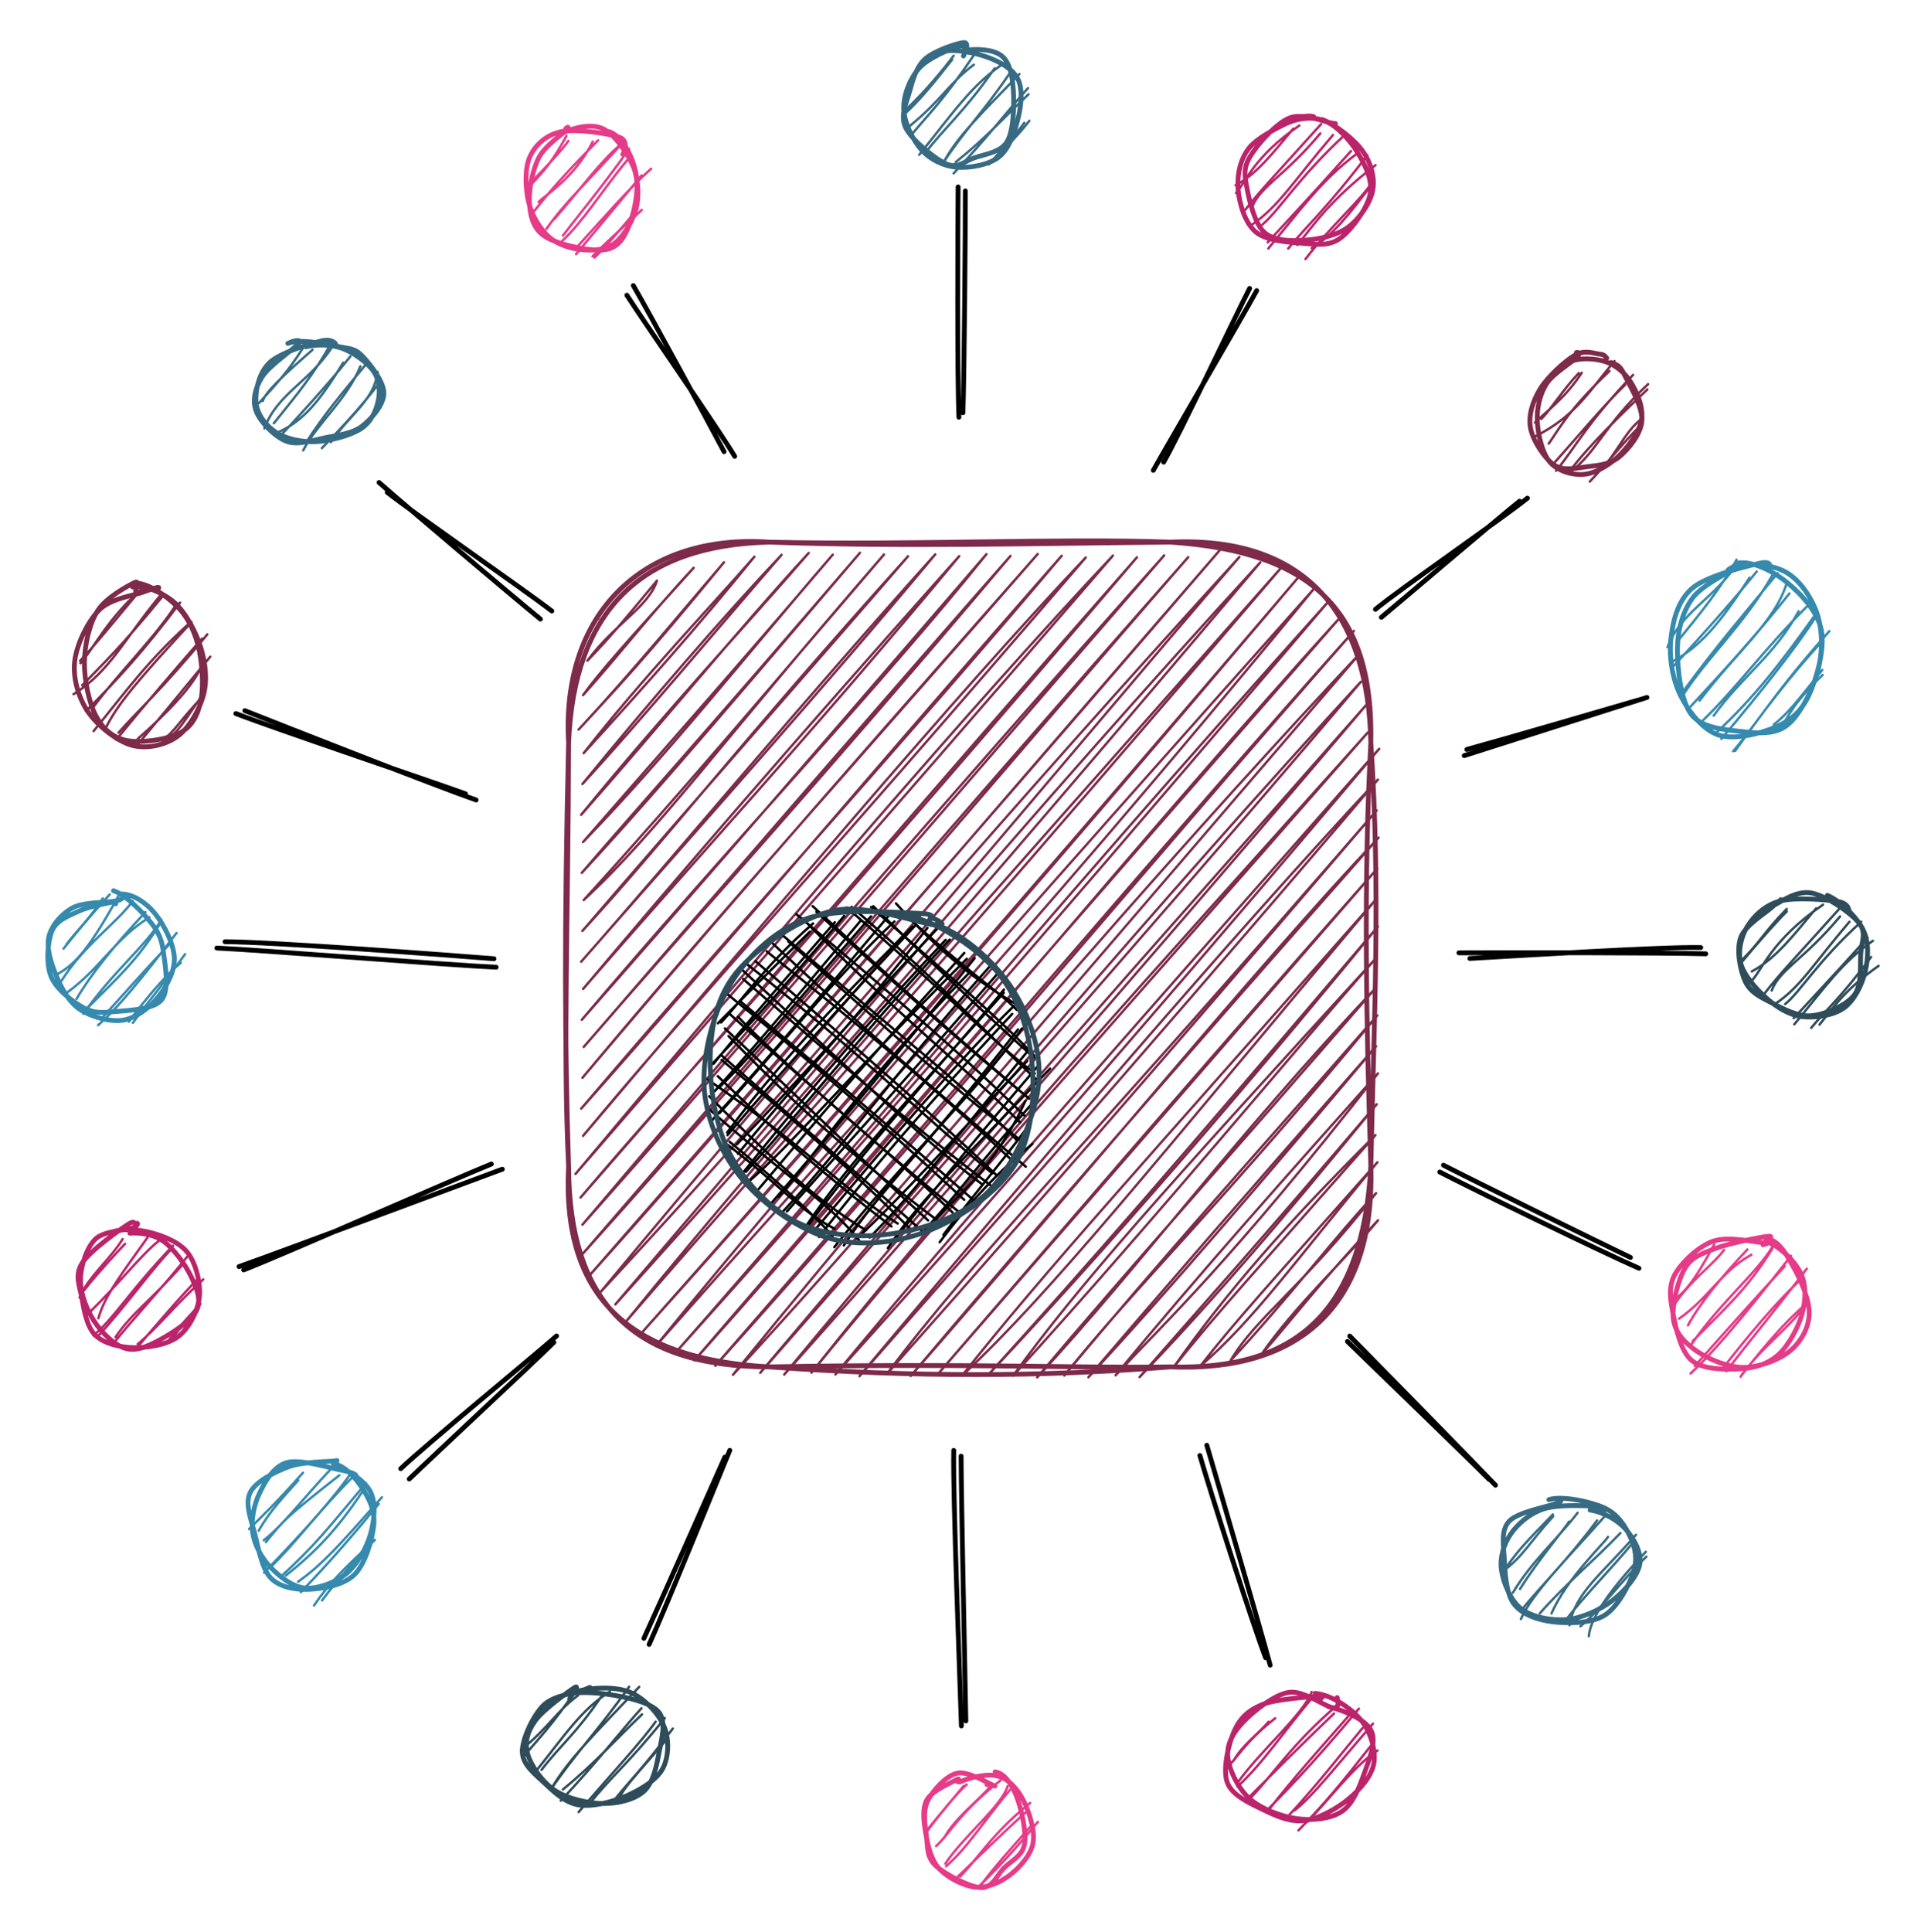 <?xml version="1.0" encoding="UTF-8"?>
<svg xmlns="http://www.w3.org/2000/svg" version="1.1" viewBox="0 0 397.2 400.8" width="397.2" height="400.8">
  <!-- svg-source:excalidraw -->
  <defs>
    <style>
      @font-face {
        font-family: "Virgil";
        src: url("https://excalidraw.com/Virgil.woff2");
      }
      @font-face {
        font-family: "Cascadia";
        src: url("https://excalidraw.com/Cascadia.woff2");
      }
    </style>
  </defs>
  <g stroke-linecap="round" transform="translate(118 112.483) rotate(0 83.238 85.559)">
    <path d="M6.13 15.93 C6.13 15.93, 6.13 15.93, 6.13 15.93 M6.13 15.93 C6.13 15.93, 6.13 15.93, 6.13 15.93 M3.91 24.59 C9.46 17.04, 16.59 13.48, 18.34 7.99 M3.91 24.59 C8.99 19.34, 12.43 15.1, 18.34 7.99 M2.99 31.75 C6.62 26.76, 11.46 21.37, 25.95 5.33 M2.99 31.75 C10.1 23.85, 17.38 14.46, 25.95 5.33 M2.07 38.9 C10.48 29.73, 14.92 25.29, 32.25 4.18 M2.07 38.9 C13.68 26.4, 23.73 14.11, 32.25 4.18 M3.12 43.79 C16.02 29.66, 26.24 18.2, 38.55 3.03 M3.12 43.79 C15.38 28.13, 29.6 13.29, 38.55 3.03 M2.86 50.19 C17.21 32.68, 32.33 15.17, 44.19 2.64 M2.86 50.19 C15.76 36.15, 29.61 19.44, 44.19 2.64 M2.6 56.58 C19.92 35.37, 37.72 16.28, 49.83 2.24 M2.6 56.58 C18.7 38.36, 34.94 18.44, 49.83 2.24 M2.99 62.23 C21.35 43.23, 36.6 23.7, 54.82 2.6 M2.99 62.23 C20.56 42.1, 36.51 24.14, 54.82 2.6 M2.73 68.62 C14.05 56.37, 25.19 43.63, 60.46 2.21 M2.73 68.62 C15.18 54.14, 27.35 40.77, 60.46 2.21 M3.13 74.27 C18.87 59.69, 30.93 42.35, 65.45 2.57 M3.13 74.27 C24.05 51.32, 44.9 26.54, 65.45 2.57 M2.86 80.67 C20.04 61.97, 35.55 41.65, 70.44 2.93 M2.86 80.67 C28.63 50.75, 54.43 21.54, 70.44 2.93 M2.6 87.06 C26.94 59.3, 52.7 30.63, 76.08 2.54 M2.6 87.06 C24.51 62.22, 46.83 35.07, 76.08 2.54 M3 92.71 C21.64 70.64, 44.53 43.85, 81.07 2.9 M3 92.71 C25.77 66.38, 48.95 41.58, 81.07 2.9 M2.74 99.1 C33.96 62.27, 65.07 29.48, 86.71 2.5 M2.74 99.1 C22.66 76.44, 42.43 53.83, 86.71 2.5 M3.13 104.75 C27.14 76.98, 50.02 52.18, 91.7 2.86 M3.13 104.75 C35.79 66.97, 68.12 29.65, 91.7 2.86 M2.87 111.14 C36.79 71.04, 71.18 32.17, 97.34 2.47 M2.87 111.14 C33.78 74.13, 65.23 39.43, 97.34 2.47 M2.61 117.54 C35.6 78.82, 69.9 41.25, 102.33 2.83 M2.61 117.54 C32.64 83.75, 63.66 46.79, 102.33 2.83 M3 123.19 C41.38 78.03, 79.85 32.16, 107.32 3.19 M3 123.19 C24.37 97.38, 47.35 73.01, 107.32 3.19 M1.43 131.09 C31.4 96.4, 60.28 63.78, 112.96 2.79 M1.43 131.09 C42.72 81.86, 83.46 34.12, 112.96 2.79 M2.48 135.98 C23.86 110.81, 50.07 82.84, 117.95 3.15 M2.48 135.98 C39.24 93.99, 76.57 50.13, 117.95 3.15 M2.87 141.62 C38.51 99.68, 76.95 54.93, 123.59 2.76 M2.87 141.62 C37.04 103.14, 70.67 63.78, 123.59 2.76 M2.61 148.02 C38.75 106.38, 73.97 65, 128.58 3.12 M2.61 148.02 C46.34 99.4, 87.26 50.6, 128.58 3.12 M4.32 152.16 C35.4 117.51, 66.98 80.37, 135.53 1.21 M4.32 152.16 C50.64 99.16, 96.04 47.23, 135.53 1.21 M6.68 155.53 C57.19 101.25, 104.99 42.66, 139.21 3.08 M6.68 155.53 C49 104.57, 93.37 53.28, 139.21 3.08 M9.7 158.16 C44.66 119.4, 79.78 79.61, 143.54 4.2 M9.7 158.16 C53.69 106.64, 95.86 56.14, 143.54 4.2 M12.06 161.54 C45.81 120.09, 82.75 79.02, 147.87 5.31 M12.06 161.54 C39.53 129.68, 67.68 99.09, 147.87 5.31 M15.08 164.16 C52.17 122.75, 89.26 80.8, 151.54 7.18 M15.08 164.16 C65.33 107.58, 115.23 49.81, 151.54 7.18 M18.1 166.79 C54.04 125.87, 92.34 85.6, 154.56 9.81 M18.1 166.79 C54.14 122.58, 93.68 78.17, 154.56 9.81 M22.43 167.9 C59.28 126.16, 95.21 81.87, 157.58 12.43 M22.43 167.9 C55.6 130.97, 88.42 93.65, 157.58 12.43 M26.11 169.77 C75.28 114.55, 120.1 59.71, 159.94 15.81 M26.11 169.77 C65.3 124.16, 104.61 79.14, 159.94 15.81 M30.44 170.89 C74.72 121.7, 117.4 70.36, 162.96 18.43 M30.44 170.89 C77.7 116.68, 125.86 59.86, 162.96 18.43 M34.11 172.76 C82.89 112.8, 134.33 54.7, 164.01 23.32 M34.11 172.76 C61.63 142.99, 87.69 112.11, 164.01 23.32 M39.76 172.36 C89.08 116.18, 138.98 59.23, 164.41 28.97 M39.76 172.36 C81.45 123.16, 123.26 73.76, 164.41 28.97 M44.74 172.72 C82.45 127.17, 121.05 84.32, 165.46 33.85 M44.74 172.72 C92.01 119.74, 138.77 65.29, 165.46 33.85 M50.39 172.33 C84.04 129.89, 120.47 90.14, 165.85 39.5 M50.39 172.33 C73.59 143.79, 98.7 116.15, 165.85 39.5 M55.37 172.69 C96.52 127.15, 136.02 81.01, 168.22 42.88 M55.37 172.69 C81.69 140.98, 109.75 109.08, 168.22 42.88 M60.36 173.05 C98.92 127.1, 136.95 82.52, 167.95 49.27 M60.36 173.05 C84.35 145.64, 109.98 117.24, 167.95 49.27 M66 172.65 C84.68 147.7, 107.2 125.61, 167.69 55.67 M66 172.65 C104.12 129.85, 142.71 84.89, 167.69 55.67 M70.99 173.01 C107.62 131.2, 142.02 88.96, 168.09 61.31 M70.99 173.01 C95.37 144.26, 122.32 113.11, 168.09 61.31 M76.63 172.62 C98.87 146.93, 124.1 117.27, 167.83 67.71 M76.63 172.62 C96.86 149.29, 117.66 125.62, 167.83 67.71 M81.62 172.98 C100.82 154.93, 119.23 131.57, 167.56 74.11 M81.62 172.98 C98.67 151.42, 118.96 129.26, 167.56 74.11 M87.26 172.58 C117.91 139.88, 147.56 104.66, 167.96 79.75 M87.26 172.58 C107.81 149.95, 125.61 129.51, 167.96 79.75 M92.25 172.94 C106.27 153.65, 122.66 135.42, 167.7 86.15 M92.25 172.94 C122.27 139.96, 151.36 104.57, 167.7 86.15 M97.24 173.3 C118.69 150.1, 137.96 123.77, 167.44 92.55 M97.24 173.3 C117.18 149.66, 136.27 128.54, 167.44 92.55 M102.88 172.91 C118.03 153.97, 135.26 137.7, 167.83 98.19 M102.88 172.91 C122.59 149.2, 143.02 126.49, 167.83 98.19 M107.87 173.27 C124.88 154.86, 141.83 135.09, 167.57 104.59 M107.87 173.27 C122.84 155.82, 137.64 138.65, 167.57 104.59 M113.51 172.87 C123.84 161.77, 137.17 149.63, 167.96 110.23 M113.51 172.87 C130.44 152.25, 150.37 129.96, 167.96 110.23 M118.5 173.23 C139.72 151.14, 157.84 128.56, 167.7 116.63 M118.5 173.23 C131.03 158.89, 143.5 145.1, 167.7 116.63 M125.45 171.33 C136.98 155.07, 149.2 141.16, 167.44 123.03 M125.45 171.33 C134.06 160.46, 144.66 148.9, 167.44 123.03 M131.1 170.94 C142.1 161.55, 151.07 148.78, 167.84 128.67 M131.1 170.94 C138.07 161.98, 145.78 153.52, 167.84 128.67 M137.39 169.79 C142.58 160.91, 151.9 155.02, 167.57 135.07 M137.39 169.79 C149.12 157.17, 159.65 143.46, 167.57 135.07 M143.69 168.64 C150.81 158.34, 161.28 148.76, 167.97 140.71 M143.69 168.64 C149.87 161.63, 155.87 153.63, 167.97 140.71" stroke="#7d2a4b" stroke-width="0.5" fill="none"></path>
    <path d="M41.62 0 M41.62 0 C69.43 0.97, 92.83 0.3, 124.86 0 M41.62 0 C71.6 0.69, 101.27 -0.85, 124.86 0 M124.86 0 C154.38 1.94, 167.09 14.35, 166.48 41.62 M124.86 0 C153.75 -1.33, 165.99 15.82, 166.48 41.62 M166.48 41.62 C168.53 72.29, 167.15 98.57, 166.48 129.5 M166.48 41.62 C164.91 70.88, 165.57 100.36, 166.48 129.5 M166.48 129.5 C167.39 159.03, 151.07 172.23, 124.86 171.12 M166.48 129.5 C164.85 159.38, 151.22 171.89, 124.86 171.12 M124.86 171.12 C98.13 173.22, 72.07 173.27, 41.62 171.12 M124.86 171.12 C104.1 171.41, 84.63 170.35, 41.62 171.12 M41.62 171.12 C13.52 171.11, 0.09 157.9, 0 129.5 M41.62 171.12 C13.18 169.57, -1.46 157.12, 0 129.5 M0 129.5 C-0.79 104.37, -0.93 81.08, 0 41.62 M0 129.5 C-1.22 104.39, -0.06 77.93, 0 41.62 M0 41.62 C-1.58 15.07, 15.21 -1.82, 41.62 0 M0 41.62 C1.12 14.44, 14.84 0.64, 41.62 0" stroke="#7d2a4b" stroke-width="1" fill="none"></path>
  </g>
  <g stroke-linecap="round" transform="translate(187.6 10) rotate(0 12 12)">
    <path d="M3.19 4.1 C3.19 4.1, 3.19 4.1, 3.19 4.1 M3.19 4.1 C3.19 4.1, 3.19 4.1, 3.19 4.1 M0.12 12.98 C3.99 9.5, 8.27 4.29, 10.3 1.57 M0.45 13.36 C3.83 10.24, 7.29 5.77, 9.98 2.39 M1.2 16.14 C7.83 10.74, 9.27 7.34, 14.49 3.43 M1.79 17.68 C5.29 13.48, 8.36 10.55, 14.39 1.61 M3.16 22.12 C10.1 13.52, 14.07 7.6, 20.49 3.31 M4.32 21.84 C8.67 16.21, 12.54 13.17, 18.81 4.18 M8.32 23.48 C11.3 18.12, 15.61 14.03, 23.95 5.37 M8.23 23.64 C12.37 17.3, 16.41 13.31, 21.84 5.35 M10.73 23.64 C17 18.65, 20.9 14.2, 25.84 9.57 M10.3 25.97 C17.62 18.2, 21.93 12.44, 25.72 8.29 M18.69 23.38 C20.81 20.62, 22.66 19.34, 26.01 15.07 M17.61 24.13 C21.06 20.12, 23.76 17.27, 24.96 15.48" stroke="#376b83" stroke-width="0.5" fill="none"></path>
    <path d="M8.32 0.65 C10.85 0.14, 14.97 0.98, 17.53 1.95 C20.08 2.92, 22.63 4.35, 23.65 6.45 C24.68 8.55, 24.33 11.88, 23.67 14.56 C23.02 17.25, 21.86 20.86, 19.73 22.55 C17.59 24.24, 13.55 24.93, 10.87 24.69 C8.19 24.45, 5.46 23.12, 3.64 21.1 C1.82 19.09, 0.04 15.41, -0.05 12.6 C-0.14 9.78, 1.2 6.38, 3.08 4.22 C4.96 2.06, 9.49 0.2, 11.22 -0.36 C12.95 -0.91, 13.55 0.52, 13.47 0.9 M12.27 0.51 C14.9 0.02, 18.53 0.2, 20.27 1.59 C22.01 2.99, 22.51 5.95, 22.7 8.91 C22.88 11.87, 22.76 17.06, 21.4 19.37 C20.04 21.68, 16.64 22, 14.53 22.77 C12.43 23.54, 11.12 25.03, 8.76 24 C6.41 22.97, 1.66 19.07, 0.39 16.58 C-0.88 14.09, 0.48 11.45, 1.14 9.06 C1.81 6.67, 2.5 3.94, 4.38 2.23 C6.26 0.53, 11.08 -1.07, 12.4 -1.17 C13.73 -1.27, 12.57 1.06, 12.34 1.62" stroke="#376b83" stroke-width="1" fill="none"></path>
  </g>
  <g stroke-linecap="round" transform="translate(191.2 368.4) rotate(0 11.2 11.2)">
    <path d="M1.17 5 C1.17 5, 1.17 5, 1.17 5 M1.17 5 C1.17 5, 1.17 5, 1.17 5 M0.94 11.6 C4.39 7.43, 6.93 4.16, 9.4 1.84 M0.93 11.9 C2.71 9.46, 4.36 7.44, 8.76 2.19 M4.73 12.93 C7.08 8.65, 11.72 5.37, 14.55 2 M3.06 14.65 C5.91 12.03, 7.87 7.74, 16.42 1.01 M4.98 18.27 C8.75 12.59, 16.61 6.39, 17.92 2.18 M5.14 18.82 C9.66 14.9, 13.21 9.08, 18.41 2.95 M7.41 21.13 C11.79 16.9, 17.27 11.56, 21.89 7.41 M8.05 20.96 C11.35 17.69, 14.72 12, 22.57 5.69 M11.86 23.08 C13.08 21.83, 16.92 18.38, 24.19 9.6 M12.29 22.84 C15.03 19.07, 19.1 14.61, 22.53 10.71" stroke="#e63b88" stroke-width="0.5" fill="none"></path>
    <path d="M7.91 1.34 C10.27 0.32, 13.77 -0.5, 15.98 0.13 C18.19 0.76, 19.96 2.8, 21.16 5.12 C22.35 7.43, 23.65 11.43, 23.17 14.02 C22.69 16.62, 20.28 19.18, 18.29 20.7 C16.29 22.22, 13.61 23.37, 11.19 23.14 C8.76 22.92, 5.43 21.17, 3.72 19.34 C2.01 17.5, 1.36 14.52, 0.94 12.13 C0.51 9.74, 0.11 6.89, 1.16 5.01 C2.21 3.14, 6.15 1.51, 7.21 0.89 C8.27 0.26, 7.33 1.24, 7.53 1.26 M15.31 -0.77 C17.32 -0.44, 18.7 1.74, 19.72 4.23 C20.73 6.73, 21.84 11.71, 21.42 14.2 C21 16.68, 18.68 17.64, 17.18 19.15 C15.67 20.66, 14.78 23.33, 12.41 23.25 C10.04 23.17, 4.86 20.45, 2.97 18.68 C1.07 16.91, 1.34 14.88, 1.06 12.65 C0.79 10.41, 0.25 7.45, 1.31 5.26 C2.37 3.07, 5.12 0.04, 7.41 -0.49 C9.69 -1.03, 13.97 1.66, 15.01 2.05 C16.04 2.44, 13.79 1.74, 13.62 1.87" stroke="#e63b88" stroke-width="1" fill="none"></path>
  </g>
  <g stroke-linecap="round" transform="translate(10 186) rotate(0 12.6 12.6)">
    <path d="M5.38 2.03 C5.38 2.03, 5.38 2.03, 5.38 2.03 M5.38 2.03 C5.38 2.03, 5.38 2.03, 5.38 2.03 M3.77 9.99 C5.73 7.3, 8.73 4.51, 11.33 0.4 M3.18 10.83 C5.58 7.84, 8.26 4.53, 12.76 -0.41 M2.06 16.03 C5.69 14.01, 8.7 10.62, 14.85 -0.6 M2.79 17.46 C7.42 10.05, 14.19 5.58, 17.55 0.96 M4.03 19.87 C11.01 14.72, 13.92 8.7, 21.02 4.32 M5.88 21.26 C9.09 15.79, 14.01 9.86, 20.19 3.25 M7.52 23.76 C14.54 16.75, 18.59 13.19, 23.38 5.36 M7.31 24.36 C13.12 15.93, 20.7 9.81, 23.48 4.81 M10.35 26.71 C14.46 23.13, 19.2 17.32, 26.63 7.58 M11.25 25.14 C16.16 19.72, 20.99 14.28, 25.32 9.73 M17.58 26.21 C20.47 22.21, 23.67 18.46, 28.41 11.97 M16.74 25.97 C20.17 21.34, 24.44 16.26, 27.51 13.77" stroke="#358aae" stroke-width="0.5" fill="none"></path>
    <path d="M15.08 -0.51 C17.61 -0.55, 20.26 1.26, 22.11 3.48 C23.96 5.7, 26.1 9.86, 26.18 12.8 C26.27 15.75, 24.39 18.98, 22.6 21.13 C20.81 23.27, 18.12 25.29, 15.44 25.68 C12.77 26.06, 8.87 24.96, 6.58 23.44 C4.29 21.92, 2.79 19.06, 1.72 16.54 C0.64 14.02, -0.42 10.69, 0.15 8.32 C0.72 5.95, 2.81 3.56, 5.12 2.33 C7.44 1.1, 12.29 1.31, 14.05 0.93 C15.81 0.56, 15.44 -0.02, 15.68 0.06 M13.55 -1.18 C15.92 -0.49, 19.67 3.33, 21.4 5.52 C23.14 7.7, 23.62 9.25, 23.97 11.92 C24.32 14.58, 25.19 19.51, 23.49 21.51 C21.8 23.5, 16.51 23.64, 13.8 23.89 C11.1 24.15, 9.45 24.25, 7.24 23.03 C5.04 21.82, 1.67 19.26, 0.6 16.61 C-0.48 13.97, -0.15 9.43, 0.79 7.17 C1.73 4.92, 4.13 4.1, 6.24 3.1 C8.34 2.1, 12.1 1.43, 13.4 1.17 C14.7 0.91, 13.67 1.59, 14.02 1.53" stroke="#358aae" stroke-width="1" fill="none"></path>
  </g>
  <g stroke-linecap="round" transform="translate(361.6 185.6) rotate(0 12.8 12.8)">
    <path d="M1.22 6.36 C1.22 6.36, 1.22 6.36, 1.22 6.36 M1.22 6.36 C1.22 6.36, 1.22 6.36, 1.22 6.36 M-0.19 13.65 C3.49 10.11, 4.77 7.43, 9.19 3 M-0.51 14.47 C3.39 9.72, 7.66 4.98, 9.2 3.52 M2.03 17.77 C4.07 15.62, 6.06 9.39, 16.71 2.12 M1.93 15.96 C6.93 13.31, 10.67 8.36, 15.29 2.86 M6.06 19.92 C7.77 15.45, 12.77 13.53, 20.25 4.55 M4.38 20.79 C7.83 16.3, 11.28 12.8, 20.41 2.62 M8.86 22.73 C11.92 20.32, 15.57 13.9, 24.64 5.65 M6.76 22.71 C12.06 19.19, 14.56 14.61, 22.2 5.65 M10.76 26.93 C17.05 19.36, 20.6 14.09, 27.06 9.6 M10.64 25.66 C14.37 21.59, 17.86 17.97, 25.94 8.98 M16 26.99 C18.65 23.74, 20.99 19.92, 28.25 14.8 M14.28 27.66 C16.9 24.39, 20.41 21.45, 26.69 12.96" stroke="#2f4c5a" stroke-width="0.5" fill="none"></path>
    <path d="M17.61 0.18 C20.14 1.19, 23.73 4.65, 25.03 7.3 C26.34 9.96, 26.1 13.38, 25.44 16.09 C24.77 18.8, 23.2 22.02, 21.02 23.56 C18.85 25.1, 15.04 25.65, 12.39 25.33 C9.74 25.01, 7.25 23.47, 5.13 21.64 C3.01 19.81, 0.35 16.85, -0.33 14.34 C-1.01 11.82, -0.29 8.71, 1.06 6.55 C2.41 4.39, 4.64 2.22, 7.75 1.36 C10.86 0.51, 17.32 1.05, 19.7 1.42 C22.09 1.79, 22.15 3.29, 22.08 3.6 M6.06 2.52 C8.28 1.29, 11.3 -0.88, 14.31 -0.32 C17.33 0.23, 22.44 3.75, 24.14 5.84 C25.85 7.93, 24.71 9.71, 24.55 12.23 C24.38 14.74, 24.85 18.77, 23.15 20.92 C21.44 23.07, 17.17 24.88, 14.31 25.14 C11.45 25.39, 8.28 23.62, 5.99 22.44 C3.7 21.26, 1.65 20.31, 0.59 18.05 C-0.47 15.8, -1.3 11.49, -0.36 8.91 C0.57 6.33, 4.81 3.87, 6.2 2.56 C7.59 1.25, 7.94 1.21, 7.97 1.06" stroke="#2f4c5a" stroke-width="1" fill="none"></path>
  </g>
  <g stroke-linecap="round" transform="translate(54 70.8) rotate(0 12.4 10.6)">
    <path d="M1.99 4.38 C1.99 4.38, 1.99 4.38, 1.99 4.38 M1.99 4.38 C1.99 4.38, 1.99 4.38, 1.99 4.38 M0.52 12.41 C1.12 10.54, 4.36 7.48, 10.86 1.77 M-0.28 12.86 C3.37 8.82, 5.76 6.36, 8.87 1.4 M0.86 18.07 C3.59 10.79, 10.31 8.44, 14.97 1.11 M2.83 17.02 C7.54 11.18, 11.25 6.7, 14.54 0.71 M3.64 18.92 C8.97 16.55, 12.32 12.49, 17.23 4.43 M4.13 19.69 C9.9 13.57, 15.82 6.84, 18.71 3.14 M8.92 22.64 C11.94 16.88, 17.96 12.15, 20.79 5.19 M9.6 20.92 C12.98 15.57, 17.18 10.54, 21.75 5.02 M14.66 20.94 C18.85 14.92, 23.69 12.19, 24.36 6.36 M12.8 22.19 C16.78 18.04, 20.92 13.68, 24.9 8.41" stroke="#376b83" stroke-width="0.5" fill="none"></path>
    <path d="M9.5 1.15 C11.84 0.59, 14.73 0.64, 17.08 1.5 C19.42 2.36, 22.34 4.49, 23.57 6.32 C24.8 8.15, 24.91 10.51, 24.46 12.48 C24.01 14.46, 23.04 16.77, 20.89 18.16 C18.74 19.56, 14.48 20.7, 11.55 20.83 C8.63 20.96, 5.39 20.28, 3.33 18.94 C1.26 17.61, -0.62 15.24, -0.85 12.82 C-1.09 10.41, -0.33 6.61, 1.91 4.46 C4.15 2.32, 10.32 0.57, 12.61 -0.05 C14.9 -0.68, 15.91 0.65, 15.64 0.7 M5.74 0.45 C8.28 -0.65, 14 0.7, 16.61 1.17 C19.22 1.64, 19.89 1.66, 21.39 3.27 C22.9 4.88, 25.71 8.45, 25.66 10.84 C25.62 13.23, 23.12 16.1, 21.13 17.62 C19.14 19.14, 16.35 19.45, 13.73 19.97 C11.12 20.49, 7.88 21.67, 5.45 20.76 C3.02 19.85, -0.01 16.73, -0.85 14.5 C-1.69 12.27, -1.06 9.73, 0.41 7.38 C1.88 5.04, 7.02 1.62, 7.96 0.45 C8.89 -0.72, 6.03 0.17, 6.03 0.38" stroke="#376b83" stroke-width="1" fill="none"></path>
  </g>
  <g stroke-linecap="round" transform="translate(318.8 73.6) rotate(0 10.6 12.2)">
    <path d="M2.24 5.93 C2.24 5.93, 2.24 5.93, 2.24 5.93 M2.24 5.93 C2.24 5.93, 2.24 5.93, 2.24 5.93 M-0.26 14.08 C2.57 11.38, 6.12 8.84, 9.45 3.75 M1.06 13.33 C3.21 11.14, 5.62 7.17, 8.85 3.8 M-0.1 16.88 C8.24 12.67, 11.09 7.42, 16.24 1.31 M2.6 18.44 C4.55 15.77, 6.46 11.65, 15.2 3.39 M4.11 24.07 C7.89 19.66, 10.34 14.35, 20.1 4.19 M3.27 22.99 C9.08 16.48, 13.89 10.62, 18.47 6.23 M7.12 24.35 C12.91 19.74, 13.94 14.79, 23.22 6.1 M7.22 23.8 C9.66 20.66, 13.38 16.33, 23.07 7.21 M12.15 24.61 C15.95 22.58, 18.06 15.84, 22.21 13.07 M11.11 26.33 C14.6 22.69, 17.46 18.86, 21.99 14.32" stroke="#7d2a4b" stroke-width="0.5" fill="none"></path>
    <path d="M7 1.51 C8.85 0.52, 12.29 0.75, 14.4 1.45 C16.52 2.16, 18.42 3.75, 19.66 5.75 C20.9 7.76, 22.3 10.92, 21.86 13.48 C21.42 16.04, 19 19.24, 17 21.13 C14.99 23.02, 12.21 24.64, 9.85 24.83 C7.5 25.03, 4.47 24.13, 2.86 22.3 C1.26 20.47, 0.36 16.53, 0.23 13.84 C0.1 11.14, 0.72 8.33, 2.08 6.12 C3.44 3.9, 7.37 1.64, 8.41 0.54 C9.45 -0.55, 8.5 -0.52, 8.34 -0.45 M15.48 1.61 C17.58 2.24, 17.69 3, 18.76 5.05 C19.84 7.09, 22.18 11.17, 21.92 13.87 C21.66 16.57, 19.08 19.67, 17.19 21.23 C15.3 22.79, 12.84 22.95, 10.6 23.23 C8.35 23.5, 5.7 24.22, 3.73 22.89 C1.77 21.56, -0.68 17.87, -1.18 15.25 C-1.67 12.62, -0.75 9.68, 0.78 7.15 C2.31 4.62, 5.94 1.31, 8.01 0.1 C10.08 -1.12, 12.12 -0.22, 13.22 -0.12 C14.33 -0.03, 14.34 0.51, 14.64 0.68" stroke="#7d2a4b" stroke-width="1" fill="none"></path>
  </g>
  <g stroke-linecap="round" transform="translate(311.2 312) rotate(0 14.2 11.8)">
    <path d="M2.45 6.11 C2.45 6.11, 2.45 6.11, 2.45 6.11 M2.45 6.11 C2.45 6.11, 2.45 6.11, 2.45 6.11 M0.58 14.07 C4.77 11.12, 6.33 7.83, 11.12 2.62 M0.58 14.59 C2.8 10.65, 5.84 7.59, 11.06 2.22 M4.24 17.69 C7.74 11.99, 14.02 4.58, 14.39 3.72 M2.75 18.47 C6.71 11.86, 12.08 7.27, 16.19 1.88 M4.42 23.92 C6.75 18.59, 14.21 11.21, 21.72 2.71 M4.58 21.99 C8.87 16.74, 13.78 12.07, 20.23 3.47 M10.78 22.75 C14.03 15.28, 22.03 7.92, 22.49 6.86 M8.34 22.75 C13.73 16.63, 19.34 12.05, 25.07 6.08 M14.51 25.2 C15.73 18.44, 20.89 14.94, 28.31 6.44 M13.4 24.57 C17.5 19.17, 22.9 13.84, 27.82 7.91 M18.51 27.48 C18.84 23.52, 23.29 17.39, 30.35 9.97 M16.78 25.43 C21.66 21.21, 25.48 15.78, 30.46 10.98" stroke="#376b83" stroke-width="0.5" fill="none"></path>
    <path d="M18.78 1.31 C21.55 1.72, 24.41 3.34, 26.12 5.23 C27.84 7.12, 29.55 10.14, 29.08 12.63 C28.6 15.12, 25.8 18.27, 23.28 20.17 C20.75 22.07, 17.06 23.75, 13.94 24.02 C10.82 24.3, 6.79 23.54, 4.53 21.83 C2.27 20.12, 0.75 16.34, 0.38 13.74 C0.02 11.14, 0.87 8.36, 2.33 6.25 C3.79 4.14, 6.25 2.02, 9.16 1.07 C12.07 0.12, 17.69 0.38, 19.78 0.54 C21.86 0.7, 21.52 1.87, 21.69 2.04 M10.23 -0.85 C12.97 -1.72, 18.96 -0.43, 21.78 0.88 C24.61 2.2, 26.2 4.81, 27.19 7.05 C28.19 9.29, 28.66 11.6, 27.74 14.3 C26.83 16.99, 24.5 21.5, 21.69 23.2 C18.88 24.89, 13.99 24.87, 10.87 24.47 C7.75 24.07, 4.61 22.93, 2.97 20.78 C1.32 18.63, 1.16 14.43, 0.99 11.57 C0.83 8.71, 0.19 5.57, 1.97 3.64 C3.76 1.7, 9.96 0.64, 11.71 -0.05 C13.46 -0.74, 12.36 -0.56, 12.45 -0.5" stroke="#376b83" stroke-width="1" fill="none"></path>
  </g>
  <g stroke-linecap="round" transform="translate(51.6 303.6) rotate(0 13 12.6)">
    <path d="M2.39 6.05 C2.39 6.05, 2.39 6.05, 2.39 6.05 M2.39 6.05 C2.39 6.05, 2.39 6.05, 2.39 6.05 M2.08 14.01 C4.27 10.03, 7.53 6.65, 10.3 3.54 M0.09 13.65 C2.66 11.11, 5.6 8.37, 11.28 1.96 M3.57 16.37 C7.31 11.76, 7.46 11.45, 18.82 2.5 M3.14 15.97 C7.26 12.74, 11.14 7.49, 17.18 1.08 M3.2 22.71 C12.37 13.23, 17.73 7.03, 21.08 2.29 M4.69 21.42 C9.94 16.33, 14.66 9.74, 22.16 2.28 M6.76 23.47 C14.02 16.8, 16.34 13.64, 24.34 4.15 M7.72 23.3 C13.61 18.58, 18.08 14.19, 23.74 5.68 M10.27 24.57 C15.36 20.95, 18.79 17.06, 27.66 7.05 M10.83 26.73 C17.39 19.99, 22.78 13.5, 27 8.43 M13.57 29.51 C16.76 24.78, 20 21.64, 26.2 15.91 M15.24 28.46 C18.86 23.51, 23.24 19.17, 25.66 16.12" stroke="#358aae" stroke-width="0.5" fill="none"></path>
    <path d="M17.67 0.6 C20.29 1.14, 23.96 3.47, 25.23 5.82 C26.49 8.18, 26.09 11.9, 25.27 14.74 C24.44 17.58, 22.54 21.03, 20.28 22.89 C18.02 24.74, 14.33 26.13, 11.69 25.89 C9.05 25.66, 6.26 23.39, 4.45 21.48 C2.65 19.56, 1.21 16.96, 0.84 14.41 C0.47 11.87, 1.07 8.64, 2.25 6.22 C3.43 3.79, 5.11 0.68, 7.9 -0.13 C10.69 -0.94, 16.58 0.91, 18.99 1.38 C21.39 1.85, 22.36 2.29, 22.33 2.69 M17.54 0 C20.27 0.69, 22.22 3.12, 23.63 5.25 C25.03 7.39, 26.25 9.83, 25.97 12.81 C25.69 15.78, 24.21 20.86, 21.97 23.09 C19.73 25.31, 15.4 26.03, 12.51 26.16 C9.63 26.29, 6.5 25.72, 4.64 23.86 C2.79 21.99, 2.08 17.92, 1.36 14.97 C0.63 12.01, -0.85 8.51, 0.29 6.14 C1.43 3.77, 5.29 1.87, 8.21 0.76 C11.12 -0.34, 16.26 -0.3, 17.76 -0.48 C19.27 -0.67, 17.44 -0.48, 17.25 -0.34" stroke="#358aae" stroke-width="1" fill="none"></path>
  </g>
  <g stroke-linecap="round" transform="translate(109.2 27.2) rotate(0 12 12.6)">
    <path d="M1.08 4.92 C1.08 4.92, 1.08 4.92, 1.08 4.92 M1.08 4.92 C1.08 4.92, 1.08 4.92, 1.08 4.92 M1.07 11.04 C3.68 8.27, 5.6 6.13, 8.35 0.99 M0.48 11.1 C4.43 7.25, 7.88 3.37, 8.75 2.04 M2.58 14.72 C3.47 13.59, 9.95 9.94, 13.81 2.18 M1.59 16.69 C5.95 11.11, 9.85 7.07, 14.91 1.92 M5.82 18.28 C11.17 12.16, 15.7 5.91, 19.6 2.81 M4.19 20.32 C7.89 14.95, 13.3 9.88, 19.51 2.97 M7.62 21.69 C9.42 19.29, 15.94 11.33, 21.35 3.72 M7.47 22.81 C12.03 18.48, 15.45 12.73, 20.92 6.06 M10.63 23.96 C16.02 18.04, 21.46 11.77, 25.93 7.8 M10.35 25.53 C15.69 19.14, 21.09 12.62, 23.96 9.17 M13.76 25.98 C17.69 21.98, 20.9 19.27, 23.99 16.35 M14.15 26.24 C16.26 24.33, 17.57 22.67, 23.13 16.17" stroke="#e63b88" stroke-width="0.5" fill="none"></path>
    <path d="M17.18 0.11 C19.44 0.88, 21.1 3.63, 22.06 6.2 C23.02 8.77, 23.53 12.69, 22.94 15.51 C22.35 18.34, 20.37 21.62, 18.51 23.14 C16.65 24.66, 14.07 24.82, 11.77 24.63 C9.48 24.44, 6.65 23.65, 4.77 22 C2.88 20.34, 1.14 17.47, 0.48 14.68 C-0.19 11.89, -0.34 7.68, 0.79 5.26 C1.92 2.83, 4.16 0.78, 7.26 0.12 C10.35 -0.54, 17.23 0.51, 19.36 1.29 C21.49 2.08, 20.17 4.62, 20.04 4.82 M7.49 0.49 C9.58 -0.69, 13.47 -1.66, 15.93 -0.49 C18.39 0.67, 21.16 4.8, 22.26 7.47 C23.36 10.14, 23.03 12.91, 22.53 15.53 C22.02 18.16, 20.78 21.69, 19.23 23.2 C17.68 24.7, 15.85 24.86, 13.22 24.58 C10.58 24.3, 5.51 23.17, 3.41 21.53 C1.32 19.88, 0.79 17.39, 0.66 14.73 C0.53 12.06, 1.33 8.02, 2.61 5.52 C3.9 3.03, 7.44 0.73, 8.36 -0.24 C9.28 -1.21, 8.08 -0.7, 8.14 -0.27" stroke="#e63b88" stroke-width="1" fill="none"></path>
  </g>
  <g stroke-linecap="round" transform="translate(16.4 122) rotate(0 13.4 16.4)">
    <path d="M3.98 4.79 C3.98 4.79, 3.98 4.79, 3.98 4.79 M3.98 4.79 C3.98 4.79, 3.98 4.79, 3.98 4.79 M0.3 15.62 C3.08 12.53, 5.86 6.29, 13.71 -0.47 M0.22 15.12 C3.87 11.19, 5.43 9.13, 12.04 1.25 M-1.14 22.03 C6.53 17.25, 9.32 10.59, 17.23 1.1 M0.66 20.18 C4.21 16.54, 9.01 11.94, 17.4 1.65 M2.91 24.79 C8.39 17.37, 15.76 10.36, 20.32 3.2 M1.43 25.55 C8.38 18.57, 13.31 13.19, 20.97 3.03 M3.02 29.69 C9.59 21.67, 13.99 15.39, 22.84 7.36 M5.61 28.91 C8.05 24.11, 11.75 19.63, 23.34 7.08 M8.19 30.03 C12.16 25.49, 16.98 21.34, 26.62 9.62 M7.7 31.49 C14 23.81, 20 16.79, 25.53 10.51 M12.2 31.29 C17.73 26.45, 23.99 20.17, 25.46 16.01 M12.32 32.3 C15.91 27.99, 20.49 22.48, 27.23 14.26 M16.77 32.35 C20.69 30.3, 21.85 27.41, 25.62 22.21 M17.35 31.51 C19.8 29.91, 20.98 27.37, 25.66 22.54" stroke="#7d2a4b" stroke-width="0.5" fill="none"></path>
    <path d="M11.12 -0.21 C13.52 -0.67, 17.38 0.91, 19.73 2.96 C22.07 5.01, 24.16 8.91, 25.18 12.1 C26.2 15.28, 26.67 18.92, 25.86 22.04 C25.06 25.17, 22.83 29.09, 20.34 30.85 C17.84 32.62, 13.98 33.48, 10.9 32.62 C7.82 31.75, 3.81 28.56, 1.84 25.66 C-0.12 22.76, -1.29 18.73, -0.9 15.22 C-0.5 11.7, 1.8 6.95, 4.19 4.55 C6.57 2.15, 11.34 1.58, 13.41 0.81 C15.47 0.04, 16.61 -0.29, 16.55 -0.05 M11.19 -0.94 C13.88 -1.42, 17.9 1.49, 20.15 3.62 C22.4 5.75, 23.83 8.59, 24.69 11.86 C25.55 15.12, 25.92 20.16, 25.31 23.19 C24.7 26.22, 23.59 28.61, 21.03 30.02 C18.47 31.44, 12.87 32.23, 9.95 31.66 C7.04 31.08, 5 29.3, 3.53 26.58 C2.05 23.85, 1.06 18.97, 1.12 15.33 C1.18 11.68, 2.13 7.45, 3.86 4.71 C5.59 1.97, 10.19 -0.48, 11.51 -1.12 C12.83 -1.77, 11.57 0.48, 11.78 0.84" stroke="#7d2a4b" stroke-width="1" fill="none"></path>
  </g>
  <g stroke-linecap="round" transform="translate(16 254.4) rotate(0 12.4 13)">
    <path d="M1.11 7.59 C1.11 7.59, 1.11 7.59, 1.11 7.59 M1.11 7.59 C1.11 7.59, 1.11 7.59, 1.11 7.59 M0.51 14.82 C2.3 10.49, 7.01 6.74, 9.45 2.68 M1.42 13.35 C2.6 11.81, 5.53 8.32, 9.95 3.68 M4.42 19.13 C5.71 14.26, 9.83 9.18, 15.1 1.67 M2.77 17.7 C8.45 12.18, 13.28 5.97, 16.95 3.06 M3.39 22.69 C7.63 19.22, 10.62 13.8, 19.9 4.05 M4.47 22.69 C10 16.7, 15.99 8.34, 19.69 4.65 M7.96 23.04 C11.49 17.83, 15.77 15.05, 22.08 7.76 M7.36 24.57 C11.52 19.3, 17.49 13.03, 22.98 6.18 M12.58 24.47 C16.61 21.19, 20.2 16.49, 26.18 11.04 M11.95 25.78 C16.19 20.73, 22.04 13.96, 25.24 10.77 M18.86 24.18 C21 22.24, 21.09 20.83, 25.61 16.11 M18.5 24.32 C20.19 22.2, 21.82 20.09, 25.48 16.33" stroke="#bb246a" stroke-width="0.5" fill="none"></path>
    <path d="M7.01 1.35 C9.21 0.39, 12.66 0.65, 15.33 1.36 C17.99 2.07, 21.34 3.37, 23.02 5.61 C24.69 7.86, 25.7 11.95, 25.36 14.83 C25.02 17.71, 23.24 21.18, 20.98 22.91 C18.72 24.64, 14.65 25.25, 11.79 25.21 C8.93 25.17, 5.6 24.39, 3.8 22.65 C1.99 20.92, 1.42 17.31, 0.96 14.8 C0.51 12.3, -0.56 10.17, 1.07 7.63 C2.71 5.08, 8.96 0.64, 10.76 -0.49 C12.56 -1.62, 12.02 0.55, 11.9 0.86 M10.94 1.47 C13.2 1.35, 15.77 1.64, 17.88 3.12 C19.99 4.6, 22.46 7.97, 23.61 10.37 C24.76 12.77, 25.89 15.29, 24.78 17.52 C23.66 19.75, 19.38 22.43, 16.92 23.73 C14.45 25.04, 12.21 26.01, 9.98 25.35 C7.76 24.69, 5.12 22.15, 3.58 19.78 C2.03 17.42, 0.67 14.01, 0.7 11.17 C0.73 8.32, 1.94 4.53, 3.75 2.73 C5.56 0.93, 10.1 0.91, 11.55 0.37 C13 -0.17, 12.46 -0.88, 12.43 -0.49" stroke="#bb246a" stroke-width="1" fill="none"></path>
  </g>
  <g stroke-linecap="round" transform="translate(108.8 350) rotate(0 14.6 12.6)">
    <path d="M4.15 3.61 C4.15 3.61, 4.15 3.61, 4.15 3.61 M4.15 3.61 C4.15 3.61, 4.15 3.61, 4.15 3.61 M-0.7 13.11 C5.23 8.28, 6.52 5.24, 11.19 1.73 M-0.17 14.48 C2.96 10.72, 5.7 8.11, 11.1 0.11 M2.42 17.49 C8.64 9.76, 11.88 4.67, 17.78 0.96 M3.58 17.22 C7.41 12.18, 10.77 9.73, 16.1 1.82 M5.61 21.12 C9.28 14.96, 14.29 10.08, 23.86 -0.01 M5.52 21.29 C10.43 14.02, 15.28 9.11, 21.76 -0.03 M8.02 21.28 C14.79 15.72, 19.18 10.7, 24.44 5.7 M7.58 23.61 C15.41 15.27, 20.22 8.93, 24.32 4.43 M13.25 24.6 C17.8 18.8, 21.85 15.67, 29.17 6.47 M11.28 25.97 C18.55 17.54, 24.45 11.21, 27.26 7.22 M19.48 24.17 C19.41 21.95, 23.82 17.72, 29.54 10.9 M18.33 23.93 C21.59 19.75, 24.54 17.05, 30.82 8.65" stroke="#2f4c5a" stroke-width="0.5" fill="none"></path>
    <path d="M10.99 0.9 C14.03 0.12, 18.88 -0.13, 21.88 1.08 C24.88 2.29, 27.85 5.5, 28.98 8.15 C30.12 10.81, 30.02 14.6, 28.69 17.02 C27.36 19.45, 23.92 21.44, 21.02 22.69 C18.11 23.93, 14.06 24.94, 11.25 24.48 C8.45 24.02, 6.13 21.77, 4.18 19.94 C2.24 18.11, -0.37 16.16, -0.41 13.48 C-0.46 10.8, 1.82 6, 3.92 3.87 C6.03 1.73, 10.61 1.29, 12.23 0.67 C13.85 0.05, 13.54 0.03, 13.65 0.14 M7.71 1.94 C10.28 0.77, 14.98 1.14, 18.35 1.69 C21.72 2.24, 26.3 3.28, 27.91 5.23 C29.53 7.18, 28.52 10.66, 28.02 13.39 C27.51 16.11, 26.83 19.8, 24.88 21.6 C22.93 23.41, 19.42 24.22, 16.33 24.2 C13.25 24.18, 8.97 23.21, 6.37 21.5 C3.77 19.79, 1.4 16.36, 0.71 13.95 C0.03 11.54, 0.63 9.35, 2.26 7.04 C3.89 4.74, 9.29 0.86, 10.48 0.11 C11.68 -0.64, 9.36 2.35, 9.43 2.51" stroke="#2f4c5a" stroke-width="1" fill="none"></path>
  </g>
  <g stroke-linecap="round" transform="translate(254.4 351.6) rotate(0 15.2 13.4)">
    <path d="M1.46 7.9 C1.46 7.9, 1.46 7.9, 1.46 7.9 M1.46 7.9 C1.46 7.9, 1.46 7.9, 1.46 7.9 M1.62 13.69 C3.35 10.54, 6.76 8.12, 8.85 5.64 M0.38 14.95 C2.48 13.02, 3.93 9.87, 10.23 4.91 M2.25 18.54 C7.05 11.69, 15.92 4.32, 17.81 -0.56 M2.41 19.09 C7.79 14.16, 12.22 7.33, 18.3 0.21 M4.68 21.4 C9.99 16.1, 16.4 9.68, 22.44 3.92 M5.32 21.23 C9.49 16.93, 13.73 10.23, 23.12 2.2 M8.51 24.05 C11.08 21.33, 16.73 15.97, 27.6 2.91 M9.01 23.77 C13.86 17.49, 20.23 10.42, 25.65 4.22 M14.25 24.04 C18.29 20.83, 22.42 15.34, 30.53 6.02 M13.17 24.94 C19.16 18.51, 23.97 12.2, 28.36 6.94 M15.06 28.17 C20.79 22.33, 24.04 18.28, 30.11 10.59 M16.84 26.43 C21.11 22.23, 26.4 14.88, 31.47 11.6" stroke="#bb246a" stroke-width="0.5" fill="none"></path>
    <path d="M18.51 -0.26 C21.85 0.03, 25.9 2.76, 27.93 5.16 C29.97 7.56, 31.14 11.39, 30.73 14.14 C30.32 16.89, 27.87 19.64, 25.47 21.64 C23.07 23.64, 19.27 25.76, 16.32 26.14 C13.37 26.52, 10.44 25.21, 7.77 23.9 C5.1 22.59, 1.31 20.98, 0.3 18.26 C-0.71 15.55, 0.53 10.3, 1.71 7.61 C2.9 4.92, 4.55 3.33, 7.41 2.12 C10.27 0.91, 16.82 0.54, 18.85 0.35 C20.89 0.15, 19.74 0.72, 19.6 0.95 M21.28 2.49 C24.52 3.28, 28.87 5.1, 30.11 7.4 C31.35 9.7, 29.74 13.48, 28.73 16.29 C27.73 19.09, 26.41 22.68, 24.06 24.25 C21.72 25.82, 17.84 26.18, 14.64 25.73 C11.45 25.28, 7.26 23.7, 4.89 21.57 C2.51 19.43, 0.63 15.54, 0.4 12.9 C0.18 10.27, 1.44 7.97, 3.55 5.74 C5.66 3.51, 9.94 0.04, 13.05 -0.46 C16.17 -0.96, 20.55 2.54, 22.23 2.72 C23.9 2.9, 23.09 0.65, 23.1 0.61" stroke="#bb246a" stroke-width="1" fill="none"></path>
  </g>
  <g stroke-linecap="round" transform="translate(346.4 256.8) rotate(0 14.4 14)">
    <path d="M1.16 7.63 C1.16 7.63, 1.16 7.63, 1.16 7.63 M1.16 7.63 C1.16 7.63, 1.16 7.63, 1.16 7.63 M0.27 13.24 C2.87 11.87, 5 9.47, 9.37 1.33 M0.82 14.31 C4.11 8.97, 8.99 5.83, 11.4 2.5 M2.03 16.81 C8.4 12.37, 10.68 7.06, 17.06 3.53 M3.88 18.2 C6.51 13.41, 10.83 8.17, 16.22 2.45 M4.87 21.46 C12.11 14.2, 16.37 10.39, 21.38 2.3 M4.66 22.06 C10.72 13.34, 18.54 6.94, 21.49 1.75 M4.42 28.18 C9.47 23.52, 15.16 16.62, 25.29 3.76 M5.32 26.61 C11.78 19.39, 18.2 12.13, 23.99 5.91 M11.88 27.7 C16.34 21.77, 21.2 16.09, 28.56 6.42 M10.89 27.41 C16.45 20.22, 23.03 12.45, 27.5 8.53 M15.03 28.47 C18.15 24.65, 22.75 18.57, 28.6 13.57 M14.82 28.85 C19.19 22.66, 23.67 19.93, 28.65 13.71" stroke="#e63b88" stroke-width="0.5" fill="none"></path>
    <path d="M20.01 0.78 C22.88 1.71, 25.94 4.71, 27.21 7.18 C28.47 9.66, 28.36 12.8, 27.62 15.64 C26.88 18.47, 24.84 22.25, 22.76 24.18 C20.67 26.1, 18.12 26.95, 15.12 27.18 C12.11 27.4, 7.12 27.44, 4.74 25.53 C2.35 23.63, 1.38 18.73, 0.79 15.74 C0.2 12.76, -0.2 10.11, 1.19 7.6 C2.58 5.1, 6.06 1.81, 9.13 0.72 C12.19 -0.37, 17.87 0.93, 19.59 1.06 C21.3 1.19, 19.31 1.42, 19.41 1.48 M20.04 0.13 C22.81 0.55, 24.17 3.26, 25.67 5.88 C27.17 8.5, 29.18 12.9, 29.06 15.85 C28.95 18.8, 27.28 21.71, 25 23.55 C22.71 25.4, 18.58 26.91, 15.37 26.91 C12.16 26.91, 8.16 25.2, 5.74 23.55 C3.32 21.9, 1.29 19.85, 0.87 16.99 C0.45 14.13, 1.8 8.86, 3.23 6.41 C4.67 3.95, 6.63 3.39, 9.49 2.27 C12.34 1.16, 18.59 -0.04, 20.35 -0.27 C22.1 -0.5, 20.13 0.54, 20.02 0.9" stroke="#e63b88" stroke-width="1" fill="none"></path>
  </g>
  <g stroke-linecap="round" transform="translate(257.2 24.8) rotate(0 13.4 13.2)">
    <path d="M2.1 5.8 C2.1 5.8, 2.1 5.8, 2.1 5.8 M2.1 5.8 C2.1 5.8, 2.1 5.8, 2.1 5.8 M-0.7 15.25 C1.13 13.33, 2.91 7.75, 12.44 1.25 M-0.79 13.63 C3.69 11.26, 7.04 6.83, 11.17 1.91 M2.61 18.25 C4.32 13.77, 9.32 11.86, 16.8 2.88 M0.93 19.11 C4.38 14.63, 7.83 11.13, 16.96 0.95 M4.75 21.81 C8.18 18.98, 12.2 12.13, 21.84 3.22 M2.65 21.79 C8.28 17.9, 11.1 12.95, 19.41 3.22 M6 26.76 C12.86 18.55, 16.96 12.63, 24.27 7.18 M5.87 25.49 C10.09 20.9, 14.04 16.74, 23.15 6.55 M12.04 26.03 C15.55 21.73, 18.73 16.81, 28.26 9.46 M10.13 26.77 C13.65 22.42, 18.17 18.43, 26.54 7.41 M13.72 28.95 C19.09 21.96, 25.15 16.78, 27.54 13.03 M15 26.69 C19.2 24.24, 22.79 19.67, 27.75 13.13" stroke="#bb246a" stroke-width="0.5" fill="none"></path>
    <path d="M9.99 0.72 C12.29 -0.32, 15.42 -0.68, 17.84 0.33 C20.26 1.35, 22.97 4.29, 24.51 6.83 C26.06 9.36, 27.72 12.55, 27.12 15.52 C26.52 18.49, 23.24 22.96, 20.9 24.65 C18.57 26.34, 16.01 25.9, 13.09 25.68 C10.17 25.46, 5.62 25.19, 3.39 23.33 C1.17 21.47, -0.03 17.41, -0.26 14.51 C-0.49 11.6, 0.1 8.3, 2.03 5.89 C3.95 3.49, 9.06 1.13, 11.3 0.06 C13.53 -1.02, 15.18 -0.72, 15.44 -0.57 M17.16 0 C19.67 0.86, 23.81 4.05, 25.56 6.51 C27.31 8.96, 28.18 12.1, 27.67 14.74 C27.16 17.39, 24.86 20.66, 22.5 22.38 C20.15 24.1, 16.41 24.87, 13.53 25.04 C10.64 25.22, 7.18 25.21, 5.2 23.44 C3.21 21.66, 2.11 17.03, 1.61 14.41 C1.11 11.8, 0.75 10.18, 2.2 7.72 C3.66 5.27, 7.5 0.86, 10.35 -0.3 C13.19 -1.46, 17.8 0.55, 19.27 0.76 C20.75 0.97, 19.57 0.72, 19.22 0.95" stroke="#bb246a" stroke-width="1" fill="none"></path>
  </g>
  <g stroke-linecap="round" transform="translate(346.8 117.6) rotate(0 15.4 17.6)">
    <path d="M4.69 4.08 C4.69 4.08, 4.69 4.08, 4.69 4.08 M4.69 4.08 C4.69 4.08, 4.69 4.08, 4.69 4.08 M-0.76 16.66 C2.13 9.19, 9.01 6.66, 14.01 -1.06 M1.21 15.61 C6.15 9.52, 10.08 4.79, 13.58 -1.46 M0.05 19.78 C6.08 16.59, 10.13 11.72, 16.26 2.27 M0.54 20.55 C7.32 13.26, 14.24 5.4, 17.75 0.98 M2.05 27.27 C7.14 19.09, 15.3 11.9, 21.14 1.52 M2.73 25.55 C8.7 17.35, 15.44 9.4, 22.09 1.34 M5.9 27.77 C13.38 17.87, 21.52 11.49, 23.99 3.37 M3.95 29.09 C10.67 21.83, 17.53 14.37, 24.55 5.53 M8.83 30.89 C14.56 22.89, 21.55 18.29, 26.45 9.22 M6.66 31.81 C13.36 25.38, 19.26 17.12, 28.42 7.99 M9.07 34.7 C17.38 27.07, 23.35 19.13, 29.56 10.43 M10.43 35.71 C18.7 25.91, 26.27 16.28, 29.87 10.6 M12.87 38.27 C18.78 31.25, 21.53 26.01, 32.84 13.35 M13.28 38.21 C19.24 29.84, 24.4 23.04, 31.39 15.36 M23.09 32.6 C24.06 32.03, 24.42 29.15, 31.44 22.44 M21.3 32.74 C24.09 30.54, 25.71 28.49, 31.36 21.41" stroke="#358aae" stroke-width="0.5" fill="none"></path>
    <path d="M13.98 -0.78 C16.89 -1.23, 21.17 0.91, 24.04 3.24 C26.9 5.57, 30.44 9.29, 31.19 13.21 C31.94 17.12, 30.13 23.4, 28.55 26.74 C26.96 30.08, 24.79 31.89, 21.67 33.26 C18.55 34.62, 13.12 35.99, 9.83 34.91 C6.55 33.82, 3.61 30.03, 1.96 26.73 C0.31 23.43, -0.47 18.81, -0.07 15.1 C0.33 11.38, 1.3 7.09, 4.37 4.45 C7.44 1.82, 15.67 -0.1, 18.35 -0.73 C21.03 -1.37, 20.5 0.1, 20.44 0.65 M12.68 0.07 C16.07 -0.9, 20.84 -0.55, 23.79 1.1 C26.74 2.74, 29.27 6.53, 30.37 9.97 C31.48 13.4, 31.45 17.92, 30.41 21.73 C29.36 25.54, 26.75 30.76, 24.12 32.83 C21.5 34.91, 17.98 34.54, 14.66 34.18 C11.34 33.82, 6.44 33.51, 4.21 30.67 C1.99 27.83, 1.28 21.16, 1.31 17.15 C1.33 13.14, 2.35 9.43, 4.35 6.61 C6.36 3.78, 12.11 1.17, 13.34 0.19 C14.58 -0.78, 11.86 0.32, 11.77 0.75" stroke="#358aae" stroke-width="1" fill="none"></path>
  </g>
  <g stroke-linecap="round">
    <g transform="translate(200.4 39.2) rotate(0 -0.858 23.475)">
      <path d="M-0.07 0.41 C-0.05 8.01, -0.29 38.76, -0.57 46.44 M-1.57 -0.42 C-1.63 7.21, -1.77 39.43, -1.4 47.37" stroke="#000000" stroke-width="1" fill="none"></path>
    </g>
  </g>
  <g stroke-linecap="round">
    <g transform="translate(131.2 60.4) rotate(0 10.083 16.561)">
      <path d="M0.23 -1.16 C3.42 4.33, 15.87 27.24, 19.06 33.31 M-1.11 0.85 C2.46 6.41, 18.05 28.86, 21.27 34.28" stroke="#000000" stroke-width="1" fill="none"></path>
    </g>
  </g>
  <g stroke-linecap="round">
    <g transform="translate(79.6 101.2) rotate(0 16.99 13.081)">
      <path d="M-0.94 -1.09 C4.44 3.65, 27.02 22.75, 32.55 27.25 M0.76 0.96 C6.52 5.46, 29.28 21.24, 34.92 25.57" stroke="#000000" stroke-width="1" fill="none"></path>
    </g>
  </g>
  <g stroke-linecap="round">
    <g transform="translate(49.6 147.2) rotate(0 24.28 9.514)">
      <path d="M-0.65 0.85 C7.34 3.95, 38.75 14.53, 47.01 17.5 M1.21 0.25 C9.65 3.6, 41.29 16.04, 49.21 18.78" stroke="#000000" stroke-width="1" fill="none"></path>
    </g>
  </g>
  <g stroke-linecap="round">
    <g transform="translate(46 197.2) rotate(0 27.988 0.838)">
      <path d="M-0.99 -0.5 C8.62 -0.06, 47.6 3.08, 56.96 3.48 M0.7 -1.81 C10.28 -1.79, 47.03 0.96, 56.52 1.72" stroke="#000000" stroke-width="1" fill="none"></path>
    </g>
  </g>
  <g stroke-linecap="round">
    <g transform="translate(49.6 262.8) rotate(0 27.323 -10.301)">
      <path d="M0.96 0.68 C9.85 -2.78, 43.54 -17.7, 52.37 -21.28 M0.01 -0.01 C9.36 -3.3, 45.72 -16.93, 54.64 -20.21" stroke="#000000" stroke-width="1" fill="none"></path>
    </g>
  </g>
  <g stroke-linecap="round">
    <g transform="translate(84 305.6) rotate(0 15.34 -13.57)">
      <path d="M-0.83 -0.88 C4.26 -5.73, 26.27 -23.84, 31.51 -28.41 M0.93 1.27 C5.84 -3.47, 26.13 -22.35, 30.94 -27.08" stroke="#000000" stroke-width="1" fill="none"></path>
    </g>
  </g>
  <g stroke-linecap="round">
    <g transform="translate(134 341.6) rotate(0 8.541 -20.544)">
      <path d="M0.71 -0.41 C3.76 -7.04, 14.63 -33.86, 17.45 -40.68 M-0.37 -1.67 C2.58 -8.04, 13.55 -32.82, 16.43 -39.29" stroke="#000000" stroke-width="1" fill="none"></path>
    </g>
  </g>
  <g stroke-linecap="round">
    <g transform="translate(199.6 302.4) rotate(0 -0.429 27.116)">
      <path d="M-0.15 -0.28 C-0.13 8.9, 0.68 45.16, 0.84 54.66 M-1.68 -1.47 C-1.88 7.86, -0.37 46.3, -0.09 55.71" stroke="#000000" stroke-width="1" fill="none"></path>
    </g>
  </g>
  <g stroke-linecap="round">
    <g transform="translate(250.4 300.8) rotate(0 5.894 21.882)">
      <path d="M0.04 -0.94 C2.26 6.56, 11.17 37.15, 13.19 44.7 M-1.4 1.18 C0.68 8.4, 9.59 36.28, 12.24 43.16" stroke="#000000" stroke-width="1" fill="none"></path>
    </g>
  </g>
  <g stroke-linecap="round">
    <g transform="translate(260.8 59.2) rotate(0 -10.736 19.513)">
      <path d="M-0.01 1.1 C-3.59 7.66, -17.98 32.16, -21.46 38.39 M-1.47 0.64 C-4.7 6.94, -15.89 30.69, -19.31 36.68" stroke="#000000" stroke-width="1" fill="none"></path>
    </g>
  </g>
  <g stroke-linecap="round">
    <g transform="translate(316.4 103.2) rotate(0 -15.188 12.52)">
      <path d="M-1.06 0.79 C-6.02 4.75, -25.17 21.1, -29.73 24.88 M0.58 0.16 C-4.58 4.31, -26.07 19.15, -30.96 23.22" stroke="#000000" stroke-width="1" fill="none"></path>
    </g>
  </g>
  <g stroke-linecap="round">
    <g transform="translate(340.4 144.4) rotate(0 -17.576 6.34)">
      <path d="M-0.53 0.88 C-6.35 2.6, -29.83 9.43, -36.01 11.1 M1.39 0.3 C-4.43 2.11, -30.45 10.46, -36.54 12.38" stroke="#000000" stroke-width="1" fill="none"></path>
    </g>
  </g>
  <g stroke-linecap="round">
    <g transform="translate(353.2 198.4) rotate(0 -24.826 -0.669)">
      <path d="M0.79 -0.5 C-7.53 -0.76, -42.1 -0.75, -50.44 -0.7 M-0.26 -1.8 C-8.15 -2, -39.91 0, -48.17 0.46" stroke="#000000" stroke-width="1" fill="none"></path>
    </g>
  </g>
  <g stroke-linecap="round">
    <g transform="translate(339.2 261.6) rotate(0 -19.75 -9.151)">
      <path d="M-0.84 -0.7 C-7.58 -3.93, -33.27 -16.56, -39.65 -19.84 M0.92 1.54 C-6.02 -1.46, -33.7 -14.93, -40.42 -18.43" stroke="#000000" stroke-width="1" fill="none"></path>
    </g>
  </g>
  <g stroke-linecap="round">
    <g transform="translate(310 308.4) rotate(0 -15.017 -15.716)">
      <path d="M0.35 -0.24 C-4.49 -5.32, -24.8 -26.02, -29.9 -31.19 M-0.93 -1.41 C-5.78 -6.3, -25.41 -25.23, -30.38 -30.07" stroke="#000000" stroke-width="1" fill="none"></path>
    </g>
  </g>
  <g stroke-linecap="round" transform="translate(146 188.4) rotate(0 34.4 34.4)">
    <path d="M5.16 16.41 C5.16 16.41, 5.16 16.41, 5.16 16.41 M5.16 16.41 C5.16 16.41, 5.16 16.41, 5.16 16.41 M2.99 23.91 C8.67 18.17, 15.46 11.33, 22.06 4.92 M3.64 23.74 C8.15 19.03, 12.75 11.92, 22.74 3.2 M1.57 32.6 C6.26 27.54, 14.01 19.77, 29.19 1.64 M2.07 32.32 C9.94 22.62, 19.26 12.16, 27.24 2.96 M3.38 37.12 C11.23 29.43, 19.28 19.43, 34.75 1.74 M2.3 38.02 C13.82 25.24, 24.02 12.73, 32.58 2.66 M1.56 44.27 C13.83 30.7, 23.77 18.96, 38.27 1.78 M3.34 42.52 C15.02 29.8, 27.71 13.93, 39.62 2.79 M4.91 46.57 C18.06 28.75, 36.49 10.86, 43.38 3.84 M4.98 47.11 C18.54 31.14, 32.88 15.63, 43.79 3.78 M6.92 49.03 C20.73 34.77, 31.46 22.3, 48.83 3.94 M7.15 51 C19.77 35.56, 32.6 21.99, 46.45 4.13 M8.24 54.86 C22.07 37.46, 38.41 19.09, 50.26 6.59 M8.79 54.73 C21.58 40.71, 33.57 25.16, 51.08 6.55 M9.09 57 C18.47 48.94, 27.81 37.3, 54.65 10.53 M10.62 59.26 C20.12 48.17, 27.4 38.97, 54.11 9.32 M15.65 59.88 C24.28 49.86, 31.8 37.51, 55.34 13.22 M13.9 61.42 C26.97 46.32, 40.49 30.07, 56.27 10.4 M16.53 62.91 C28.93 49.74, 38.14 36.07, 59.86 11.59 M17.3 62.96 C27.4 51.51, 37.8 40.39, 60.82 13.85 M21.15 66.21 C29.69 53.29, 41.16 41.28, 62.31 17.58 M21.63 65.98 C36.13 46.52, 54.48 26.64, 62.34 16.93 M23.46 66.38 C38.78 48.03, 54.19 30.25, 64.41 20.32 M23.97 68.24 C37.6 50.62, 51.59 35.32, 64.05 21.97 M29.11 70.01 C36.87 58.08, 46.37 49.53, 65.26 25.17 M27.14 70.36 C40.98 52.92, 56.54 38.41, 66.1 24.97 M31.75 68.63 C40.57 60.46, 50.38 49.51, 67.16 31.74 M34.46 68.38 C42.53 60.33, 50.09 50.5, 67.6 29.29 M38.26 70.56 C44.64 60.97, 51.25 54.91, 71.92 33.33 M39.31 69.19 C47.8 58.57, 56.5 47.76, 69.44 32.73 M46.35 66.28 C52.78 59.75, 60.53 53.72, 66.78 40.04 M45.15 67.63 C51.81 60.5, 57.62 52.43, 68.52 40.18 M49.78 67.81 C54.57 61.36, 61.4 53.33, 66.55 46.36 M49 69.34 C55.53 60.64, 61.61 54.27, 68.25 48.94 M8 56.34 C8 56.34, 8 56.34, 8 56.34 M8 56.34 C8 56.34, 8 56.34, 8 56.34 M27.18 66.54 C19.78 62.71, 15.76 57.37, 5.01 49.13 M26.78 68.05 C21.88 62.58, 13.87 55.45, 5.42 48.5 M32.24 68.88 C25.48 60.65, 19.16 57.46, 0.61 41.27 M33.73 66.87 C25.47 61.87, 17.42 55.37, 1.19 39.06 M40.31 65.47 C29.1 58.5, 21.22 49.54, 0.85 35.58 M39 66.07 C26.04 56.12, 14.57 46.25, 2.97 34.9 M45.26 66.93 C31.13 54.38, 20.11 44.99, 3.67 30.52 M43.36 67.05 C31.49 55, 19.28 44.47, 3.76 31.52 M46.6 64.81 C33.96 53.38, 21 40.45, 4.44 24.98 M49.05 65.23 C37.15 56.08, 23.84 45.94, 5.2 26.56 M53.01 63.07 C33.47 47.22, 14.24 29.95, 7.16 22.58 M51.67 63.17 C37.78 49.83, 22.08 37.16, 5.17 21.73 M55.83 60.42 C40.83 47.37, 28.76 36.86, 7.49 19.24 M54.09 60.53 C37.32 44.95, 20.73 30.58, 5.17 18.05 M60.02 57.89 C48.29 48.91, 35.94 38.97, 8.24 14.75 M57.76 57.27 C46.73 49.04, 35.66 38.48, 8.18 12.98 M59.94 55.07 C45.78 43.35, 33.24 30.68, 9.12 11.74 M60.88 55.49 C42.45 38.05, 25.68 23.91, 10.79 11.04 M66.88 53.67 C48.18 38.06, 31.31 23.34, 14.24 7.24 M64.28 52.62 C47.94 37.14, 31.31 23.59, 13.1 8.99 M66.22 48.53 C54.86 39.56, 42.84 29.64, 17.57 6.91 M64.98 48.14 C54.22 36.86, 42 27.5, 16.53 5.75 M66.55 43.04 C55.09 31.69, 41.23 19.68, 19.29 1.31 M65.67 44.45 C52.97 31.84, 38.27 20.41, 20.54 2.15 M67.58 39.54 C52.45 27.23, 34.05 10.59, 23.43 0.8 M66.99 39.07 C57.01 30.55, 47.16 22.28, 22.65 -0.39 M68.92 35.47 C55.43 22.69, 47 13.69, 30.72 -0.24 M68.73 34.32 C58.38 26.33, 50.6 17.83, 29.69 -0.11 M68.58 31.04 C58.23 21.81, 48.63 12.61, 35.22 -0.36 M68.62 30.65 C61.42 22.94, 52.34 15.25, 34.77 -0.19 M65.19 20.16 C56.93 15.26, 50.17 10.34, 39.94 -0.96 M65.02 21.15 C61.22 17.2, 55.71 14.1, 41.3 0.92" stroke="#000000" stroke-width="0.5" fill="none"></path>
    <path d="M41.22 1.28 C47.72 2.38, 56.06 7.73, 60.54 12.78 C65.02 17.84, 67.4 24.88, 68.11 31.58 C68.81 38.27, 68.27 47.11, 64.78 52.97 C61.29 58.84, 53.54 64.15, 47.18 66.77 C40.81 69.38, 33.07 70.35, 26.6 68.66 C20.12 66.97, 12.73 61.8, 8.33 56.62 C3.92 51.44, 0.65 44.32, 0.15 37.59 C-0.34 30.85, 1.86 22.07, 5.34 16.19 C8.83 10.32, 14.42 4.83, 21.05 2.33 C27.69 -0.18, 40.97 0.99, 45.15 1.14 C49.33 1.3, 46.41 2.64, 46.12 3.26 M48.14 3.41 C54.15 5.49, 60.59 11.31, 64.15 16.9 C67.72 22.48, 70.31 29.96, 69.5 36.91 C68.7 43.87, 64.24 53.53, 59.33 58.62 C54.41 63.71, 46.66 66.33, 40.03 67.44 C33.4 68.55, 25.34 68.1, 19.55 65.29 C13.75 62.48, 8.28 56.58, 5.26 50.6 C2.24 44.61, 1.06 35.7, 1.44 29.37 C1.81 23.03, 3.25 17.38, 7.5 12.57 C11.76 7.77, 20.18 2.04, 26.98 0.54 C33.78 -0.96, 44.96 3.29, 48.29 3.56 C51.63 3.83, 47.03 1.57, 47 2.15" stroke="#2f4c5a" stroke-width="1" fill="none"></path>
  </g>
</svg>
